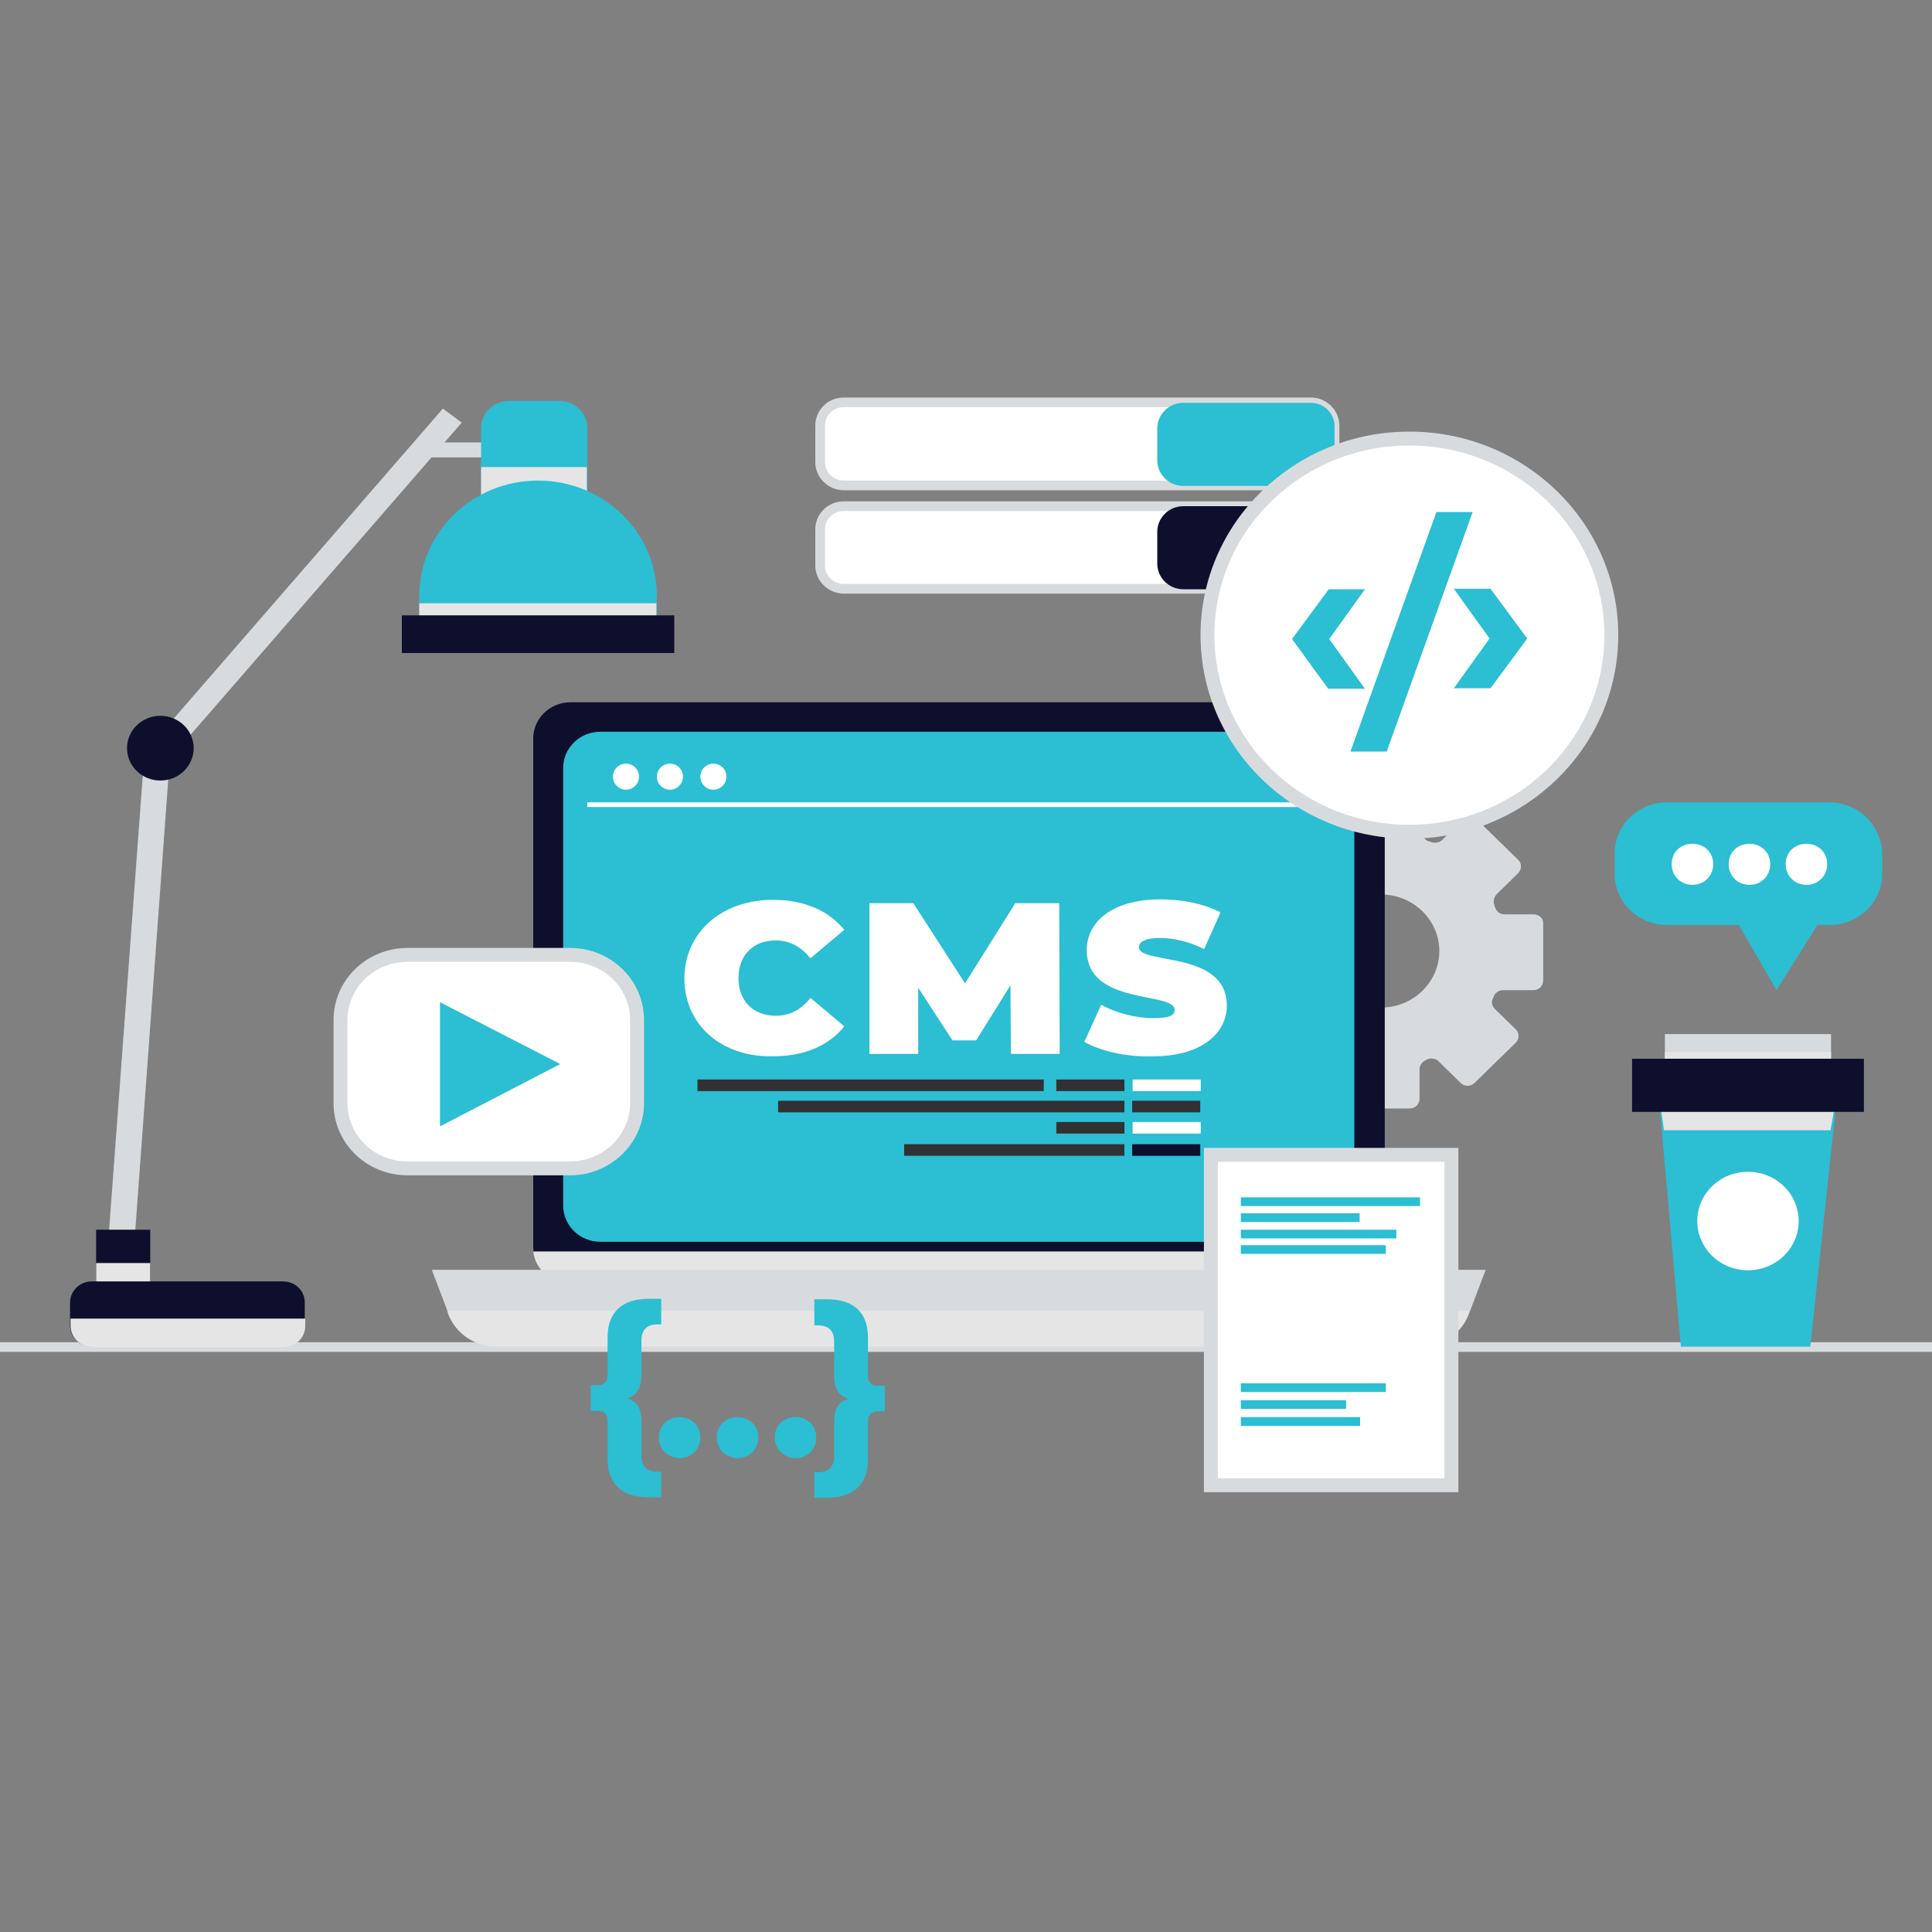 <?xml version="1.0" encoding="utf-8"?>
<!-- Generator: Adobe Illustrator 23.1.0, SVG Export Plug-In . SVG Version: 6.00 Build 0)  -->
<svg version="1.1" id="Layer_1" xmlns="http://www.w3.org/2000/svg" xmlns:xlink="http://www.w3.org/1999/xlink" x="0px" y="0px"
	 viewBox="0 0 400 400" style="enable-background:new 0 0 400 400;" xml:space="preserve">
<rect x="0" y="0" width="400" height="400" fill="#808080" stroke="none"/>
<style type="text/css">
	.st0{fill:none;stroke:#D8DBDE;stroke-width:1.996;stroke-linecap:round;stroke-linejoin:round;stroke-miterlimit:10;}
	.st1{fill:#D8DBDE;}
	.st2{fill:#0E0F2D;}
	.st3{fill:#E5E5E5;}
	.st4{fill:#2CBED2;}
	.st5{fill:#FFFFFF;}
	.st6{fill:#313133;}
	.st7{fill:none;stroke:#FFFFFF;stroke-width:0.973;stroke-miterlimit:10;}
	.st8{fill:#FFFFFF;stroke:#D8DBDE;stroke-width:2.881;stroke-miterlimit:10;}
	.st9{fill:#FFFFFF;stroke:#D8DBDE;stroke-width:2;stroke-miterlimit:10;}
	.st10{fill:#FFFFFF;stroke:#D8DBDE;stroke-width:2.88;stroke-miterlimit:10;}
</style>
<g id="OBJECTS">
	<g>
		<line class="st0" x1="-4" y1="278.9" x2="401" y2="278.9"/>
		<g>
			<g>
				<path class="st1" d="M317.5,189.3h-6c-0.9,0-1.6-0.5-1.9-1.3c-0.1-0.2-0.2-0.4-0.2-0.6c-0.3-0.7-0.1-1.6,0.4-2.2l4.5-4.4
					c0.8-0.8,0.8-2.1,0-2.8l-8.5-8.3c-0.8-0.8-2.1-0.8-2.9,0l-4.3,4.2c-0.6,0.6-1.6,0.7-2.4,0.4c-0.1-0.1-0.2-0.1-0.4-0.1
					c-0.8-0.3-1.4-1-1.4-1.9v-6.3c0-1.1-0.9-2-2-2h-12c-1.1,0-2,0.9-2,2v6.3c0,0.8-0.6,1.6-1.4,1.9c-0.1,0-0.1,0.1-0.2,0.1
					c-0.8,0.3-1.7,0.2-2.3-0.4l-4.7-4.6c-0.8-0.8-2.1-0.8-2.9,0l-8.5,8.3c-0.8,0.8-0.8,2.1,0,2.8l4.7,4.6c0.6,0.6,0.7,1.5,0.4,2.3
					v0.1c-0.3,0.8-1.1,1.3-1.9,1.3h-6.9c-1.1,0-2,0.9-2,2v11.7c0,1.1,0.9,2,2,2h6.7c0.9,0,1.6,0.5,1.9,1.3l0,0
					c0.3,0.8,0.2,1.6-0.4,2.2l-4.9,4.8c-0.8,0.8-0.8,2.1,0,2.8l8.5,8.3c0.8,0.8,2.1,0.8,2.9,0l4.7-4.5c0.6-0.6,1.6-0.7,2.4-0.4
					c0.1,0,0.1,0.1,0.1,0.1c0.8,0.3,1.3,1,1.3,1.9v6.6c0,1.1,0.9,2,2,2h12c1.1,0,2-0.9,2-2v-6.1c0-0.8,0.5-1.6,1.3-1.9
					c0.1-0.1,0.2-0.1,0.4-0.2c0.7-0.3,1.7-0.1,2.2,0.4l4.6,4.5c0.8,0.8,2.1,0.8,2.9,0l8.5-8.3c0.8-0.8,0.8-2.1,0-2.8l-4.3-4.2
					c-0.6-0.6-0.8-1.5-0.4-2.2c0.1-0.2,0.2-0.4,0.2-0.5c0.3-0.7,1.1-1.2,1.9-1.2h6.3c1.1,0,2-0.9,2-2v-11.7
					C319.6,190.2,318.7,189.3,317.5,189.3z M286,208.6c-6.6,0-12-5.3-12-11.7c0-6.5,5.4-11.7,12-11.7c6.6,0,12,5.3,12,11.7
					C298,203.3,292.6,208.6,286,208.6z"/>
			</g>
			<g>
				<g>
					<g>
						<path class="st2" d="M278.9,265.6H118.1c-4.2,0-7.7-3.3-7.7-7.5V152.9c0-4.1,3.4-7.5,7.7-7.5h160.9c4.2,0,7.7,3.3,7.7,7.5
							v105.2C286.6,262.3,283.2,265.6,278.9,265.6z"/>
						<g>
							<path class="st3" d="M110.4,259.1c0.4,3.7,3.7,6.6,7.6,6.6h160.9c3.9,0,7.2-2.9,7.6-6.6H110.4z"/>
						</g>
					</g>
					<path class="st4" d="M272.7,257.1H124.3c-4.2,0-7.7-3.3-7.7-7.5V159c0-4.1,3.4-7.5,7.7-7.5h148.4c4.2,0,7.7,3.3,7.7,7.5v90.5
						C280.4,253.7,277,257.1,272.7,257.1z"/>
					<g>
						<g>
							<g>
								<path class="st5" d="M141.7,202.6c0-9.6,7.8-16.3,18.3-16.3c6.5,0,11.5,2.2,14.8,6.2l-7,5.9c-1.9-2.3-4.2-3.7-7.2-3.7
									c-4.6,0-7.7,3-7.7,7.8s3.1,7.8,7.7,7.8c3,0,5.3-1.3,7.2-3.7l7,5.9c-3.2,4-8.3,6.2-14.8,6.2
									C149.4,218.9,141.7,212.2,141.7,202.6z"/>
								<path class="st5" d="M209.3,218.2l-0.1-14.2l-7.1,11.4h-4.9l-7.1-10.9v13.7h-10.1v-31.2h9.1l10.7,16.6l10.4-16.6h9.1
									l0.1,31.2L209.3,218.2L209.3,218.2z"/>
								<path class="st5" d="M224.5,215.7l3.5-7.7c3.1,1.8,7.3,2.8,10.9,2.8c3.2,0,4.3-0.6,4.3-1.7c0-3.9-18.2-0.8-18.2-12.4
									c0-5.8,5.2-10.5,15.3-10.5c4.4,0,9,0.9,12.4,2.7l-3.4,7.6c-3.2-1.6-6.3-2.3-9.2-2.3c-3.2,0-4.3,0.9-4.3,1.9
									c0,3.7,18.2,0.6,18.2,12.1c0,5.7-5.2,10.5-15.3,10.5C233.3,218.9,227.8,217.6,224.5,215.7z"/>
							</g>
						</g>
						<g>
							<rect x="144.4" y="223.5" class="st6" width="71.7" height="2.4"/>
							<rect x="218.7" y="223.5" class="st6" width="14.1" height="2.4"/>
							<rect x="234.5" y="223.5" class="st5" width="14.1" height="2.4"/>
							<rect x="218.7" y="232.3" class="st6" width="14.1" height="2.4"/>
							<rect x="187.2" y="236.9" class="st6" width="45.6" height="2.4"/>
							<rect x="234.5" y="232.3" class="st5" width="14.1" height="2.4"/>
							<rect x="161.1" y="227.9" class="st6" width="71.7" height="2.4"/>
							<rect x="234.4" y="227.9" class="st6" width="14.1" height="2.4"/>
							<rect x="234.4" y="236.9" class="st2" width="14.1" height="2.4"/>
						</g>
					</g>
					<g>
						<ellipse class="st5" cx="129.6" cy="160.8" rx="2.7" ry="2.7"/>
						<ellipse class="st5" cx="138.7" cy="160.8" rx="2.7" ry="2.7"/>
						<ellipse class="st5" cx="147.7" cy="160.8" rx="2.7" ry="2.7"/>
						<line class="st7" x1="121.6" y1="166.6" x2="273.5" y2="166.6"/>
					</g>
				</g>
				<g>
					<path class="st1" d="M294.2,278.8H102.8c-4.4,0-8.4-2.7-9.9-6.7l-3.5-9.2h218.2l-3.5,9.2C302.6,276.1,298.6,278.8,294.2,278.8z
						"/>
					<g>
						<g>
							<path class="st3" d="M92.6,271.4l0.2,0.7c1.6,4,5.5,6.7,9.9,6.7h191.4c4.4,0,8.4-2.7,9.9-6.7l0.2-0.7H92.6z"/>
						</g>
					</g>
				</g>
			</g>
		</g>
		<g>
			<g>
				<path class="st8" d="M118,241.9H84.4c-7.7,0-13.9-6-13.9-13.5v-17.2c0-7.5,6.2-13.5,13.9-13.5H118c7.7,0,13.9,6,13.9,13.5v17.2
					C131.9,235.8,125.7,241.9,118,241.9z"/>
				<polygon class="st4" points="116,220.3 91.1,207.5 91.1,233.2 				"/>
			</g>
			<g>
				<polygon class="st1" points="29.9,156 35.2,156.4 27.8,257.6 22.4,257.2 				"/>
				<rect x="88.9" y="91.6" class="st1" width="22.2" height="3.1"/>
				<g>
					<polygon class="st1" points="36,156.1 95.6,87.5 91.7,84.6 29.6,156.1 					"/>
				</g>
				<g>
					<rect x="19.9" y="254.6" class="st2" width="11.2" height="14.1"/>
					<g>
						<rect x="19.9" y="261.5" class="st3" width="11.2" height="7.3"/>
					</g>
				</g>
				<path class="st2" d="M58.7,278.8H19c-2.5,0-4.5-1.9-4.5-4.4v-4.7c0-2.4,2-4.4,4.5-4.4h39.6c2.5,0,4.5,1.9,4.5,4.4v4.7
					C63.1,276.8,61.2,278.8,58.7,278.8z"/>
				<g>
					<path class="st3" d="M14.6,273v1.5c0,2.4,2,4.4,4.5,4.4h39.6c2.5,0,4.5-1.9,4.5-4.4V273H14.6z"/>
				</g>
				<g>
					<g>
						<path class="st4" d="M121.5,105.8H99.6V88.6c0-3.1,2.6-5.6,5.8-5.6h10.4c3.2,0,5.8,2.5,5.8,5.6V105.8z"/>
						<g>
							<rect x="99.6" y="96.7" class="st3" width="21.9" height="9.1"/>
						</g>
					</g>
					<path class="st4" d="M136,132.6H86.8v-9.2c0-13.2,11-23.9,24.6-23.9l0,0c13.6,0,24.6,10.7,24.6,23.9V132.6z"/>
					<g>
						<rect x="86.8" y="124.9" class="st3" width="49.1" height="7.6"/>
					</g>
					<rect x="83.2" y="127.4" class="st2" width="56.4" height="7.8"/>
				</g>
				<ellipse class="st2" cx="33.2" cy="154.9" rx="6.9" ry="6.7"/>
			</g>
		</g>
		<g>
			<g>
				<path class="st4" d="M129.8,289.5c2,0.6,3,1.9,3,4.9v7c0,2.1,1.1,3.3,3.3,3.3h0.8v5.3h-2.6c-5.6,0-8.5-2.8-8.5-7.9v-7.9
					c0-1.4-0.7-2.1-2-2.1h-1.5v-5.3h1.5c1.2,0,2-0.7,2-2.1v-7.9c0-5,2.9-7.9,8.5-7.9h2.6v5.3h-0.8c-2.2,0-3.3,1.2-3.3,3.3v7
					C132.8,287.6,131.8,288.9,129.8,289.5z"/>
				<path class="st4" d="M136.4,297.6c0-2.5,1.9-4.2,4.3-4.2c2.4,0,4.3,1.7,4.3,4.2s-1.9,4.3-4.3,4.3
					C138.3,301.8,136.4,300.1,136.4,297.6z M148.4,297.6c0-2.5,1.9-4.2,4.3-4.2c2.4,0,4.3,1.7,4.3,4.2s-1.9,4.3-4.3,4.3
					C150.3,301.8,148.4,300.1,148.4,297.6z M160.4,297.6c0-2.5,1.9-4.2,4.3-4.2c2.4,0,4.3,1.7,4.3,4.2s-1.9,4.3-4.3,4.3
					C162.4,301.8,160.4,300.1,160.4,297.6z"/>
				<path class="st4" d="M183.2,286.9v5.3h-1.5c-1.2,0-2,0.7-2,2.1v7.9c0,5-2.9,7.9-8.5,7.9h-2.6v-5.3h0.8c2.2,0,3.3-1.2,3.3-3.3v-7
					c0-3,0.9-4.3,3-4.9c-2-0.6-3-1.9-3-4.9v-7c0-2.1-1.1-3.3-3.3-3.3h-0.8V269h2.6c5.6,0,8.5,2.8,8.5,7.9v7.9c0,1.4,0.7,2.1,2,2.1
					H183.2z"/>
			</g>
			<g>
				<rect x="250.7" y="239.1" class="st8" width="49.8" height="68.4"/>
				<rect x="256.9" y="247.9" class="st4" width="37.1" height="1.8"/>
				<rect x="256.9" y="251.2" class="st4" width="24.6" height="1.8"/>
				<rect x="256.9" y="254.6" class="st4" width="32.2" height="1.8"/>
				<rect x="256.9" y="257.8" class="st4" width="30" height="1.8"/>
				<rect x="256.9" y="286.4" class="st4" width="30" height="1.8"/>
				<rect x="256.9" y="289.9" class="st4" width="21.8" height="1.8"/>
				<rect x="256.9" y="293.4" class="st4" width="24.7" height="1.8"/>
			</g>
		</g>
		<g>
			<g>
				<g>
					<path class="st9" d="M271.4,100.5h-96.7c-2.7,0-4.9-2.2-4.9-4.8v-7.6c0-2.7,2.2-4.8,4.9-4.8h96.7c2.7,0,4.9,2.2,4.9,4.8v7.5
						C276.3,98.4,274.1,100.5,271.4,100.5z"/>
					<g>
						<path class="st4" d="M271.4,83.4h-26.4c-3,0-5.4,2.4-5.4,5.3v6.6c0,2.9,2.4,5.3,5.4,5.3h26.4c2.7,0,4.9-2.2,4.9-4.8v-7.6
							C276.3,85.6,274.1,83.4,271.4,83.4z"/>
					</g>
				</g>
				<g>
					<path class="st9" d="M271.4,121.9h-96.7c-2.7,0-4.9-2.2-4.9-4.8v-7.5c0-2.7,2.2-4.8,4.9-4.8h96.7c2.7,0,4.9,2.2,4.9,4.8v7.5
						C276.3,119.7,274.1,121.9,271.4,121.9z"/>
					<g>
						<path class="st2" d="M271.4,104.8h-26.4c-3,0-5.4,2.4-5.4,5.3v6.6c0,2.9,2.4,5.3,5.4,5.3h26.4c2.7,0,4.9-2.2,4.9-4.8v-7.5
							C276.3,106.9,274.1,104.8,271.4,104.8z"/>
					</g>
				</g>
				<g>
					<ellipse class="st10" cx="291.8" cy="131.5" rx="41.8" ry="40.7"/>
					<g>
						<path class="st4" d="M267.5,132.3l7.6-10.3h7.5l-7.4,10.3l7.4,10.3h-7.6L267.5,132.3z"/>
						<path class="st4" d="M297.4,106h7.5l-17.8,49.6h-7.5L297.4,106z"/>
						<path class="st4" d="M301,142.5l7.4-10.3l-7.4-10.3h7.6l7.6,10.3l-7.6,10.3H301z"/>
					</g>
				</g>
			</g>
			<g>
				<g>
					<path class="st4" d="M378.7,166.1h-33.5c-6,0-10.9,4.7-10.9,10.6v4.2c0,5.9,4.8,10.6,10.9,10.6H360l7.8,13.5l8.5-13.5h2.5
						c6,0,10.9-4.7,10.9-10.6v-4.2C389.5,170.8,384.7,166.1,378.7,166.1z"/>
					<g>
						<path class="st5" d="M346.1,178.9c0-2.5,1.9-4.2,4.3-4.2s4.3,1.7,4.3,4.2s-1.9,4.3-4.3,4.3S346.1,181.4,346.1,178.9z"/>
						<path class="st5" d="M357.9,178.9c0-2.5,1.9-4.2,4.3-4.2s4.3,1.7,4.3,4.2s-1.9,4.3-4.3,4.3S357.9,181.4,357.9,178.9z"/>
						<path class="st5" d="M369.7,178.9c0-2.5,1.9-4.2,4.3-4.2s4.3,1.7,4.3,4.2s-1.9,4.3-4.3,4.3S369.7,181.4,369.7,178.9z"/>
					</g>
				</g>
				<g>
					<g>
						<g>
							<rect x="344.7" y="214.1" class="st1" width="34.4" height="11"/>
							<rect x="344.7" y="217.8" class="st3" width="34.4" height="7.4"/>
						</g>
						<polygon class="st4" points="374.8,278.8 348,278.8 343.3,225.4 380.5,225.4 						"/>
						<g>
							<g>
								<g>
									<polygon class="st3" points="380.5,225.4 343.3,225.4 344.5,234 379,234 									"/>
								</g>
							</g>
						</g>
						<rect x="337.9" y="219.2" class="st2" width="48" height="11"/>
					</g>
					<ellipse class="st5" cx="361.9" cy="252.8" rx="10.5" ry="10.2"/>
				</g>
			</g>
		</g>
	</g>
</g>
</svg>
